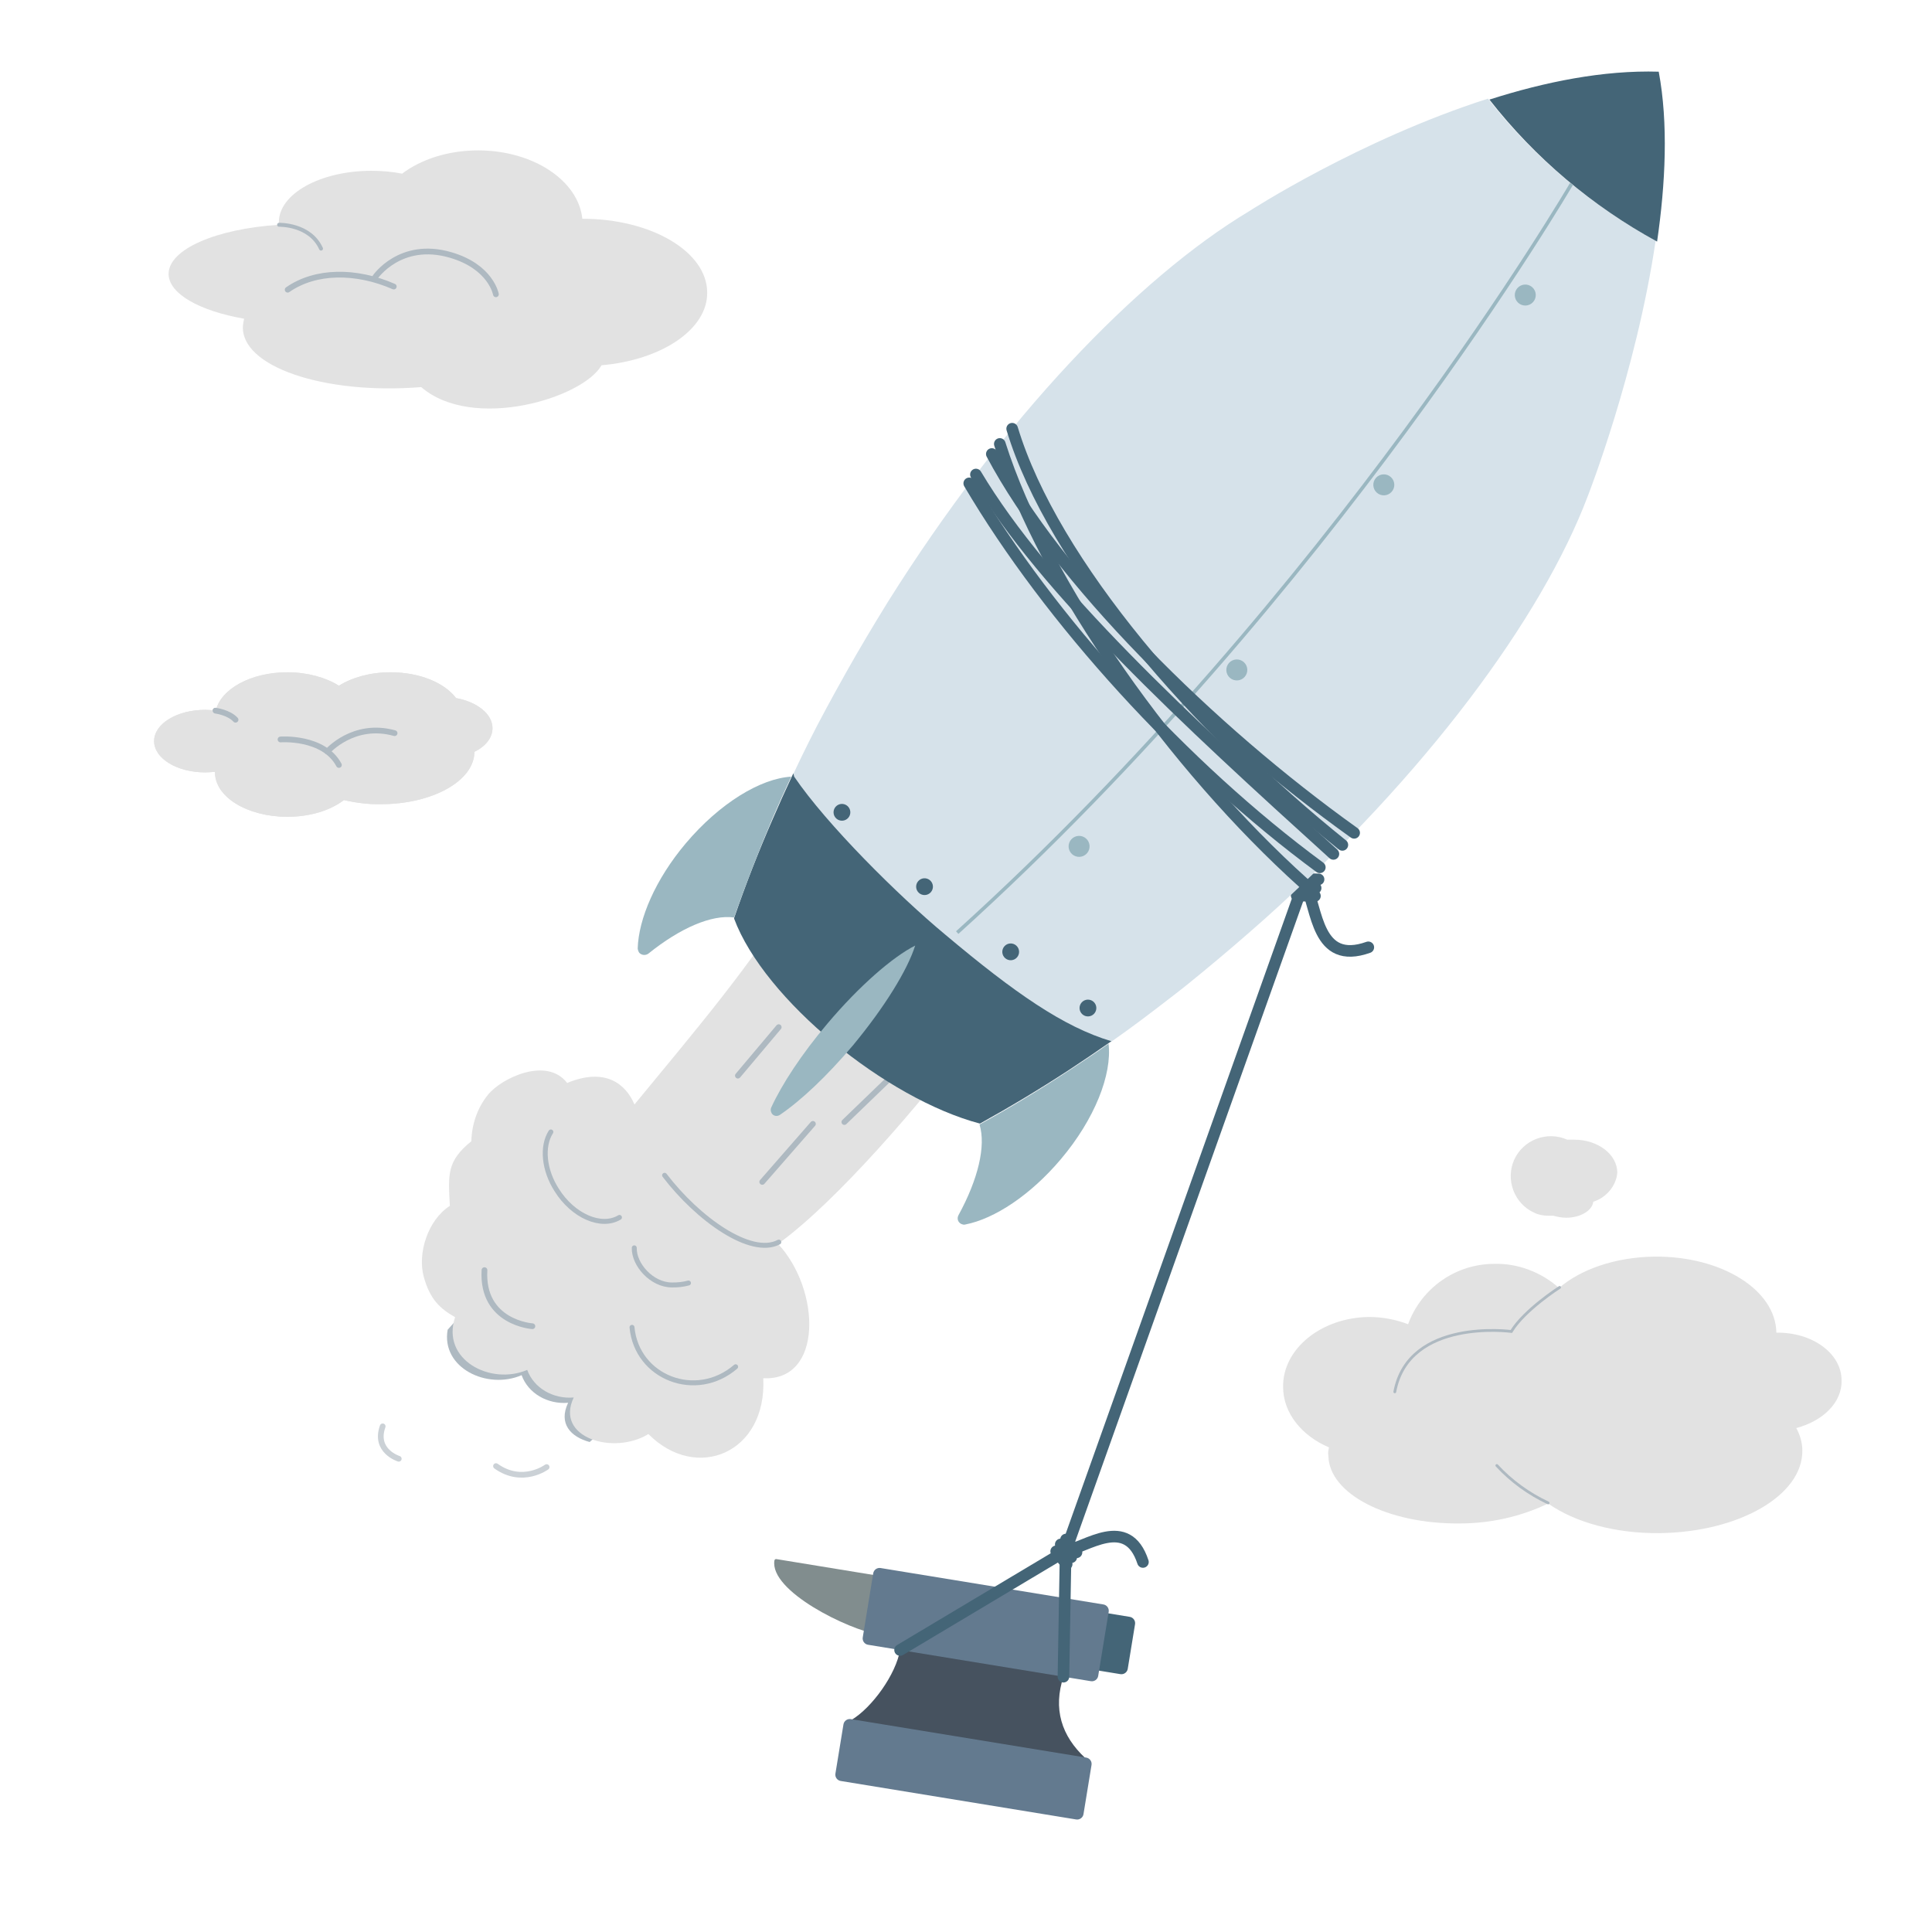 <?xml version="1.0" encoding="UTF-8"?>
<!DOCTYPE svg PUBLIC "-//W3C//DTD SVG 1.1//EN" "http://www.w3.org/Graphics/SVG/1.1/DTD/svg11.dtd">
<!-- Creator: CorelDRAW 2020 (64-Bit) -->
<svg xmlns="http://www.w3.org/2000/svg" xml:space="preserve" width="500px" height="500px" version="1.1" style="shape-rendering:geometricPrecision; text-rendering:geometricPrecision; image-rendering:optimizeQuality; fill-rule:evenodd; clip-rule:evenodd"
viewBox="0 0 5000 5000"
 xmlns:xlink="http://www.w3.org/1999/xlink"
 xmlns:xodm="http://www.corel.com/coreldraw/odm/2003">
 <defs>
  <style type="text/css">
   <![CDATA[
    .str1 {stroke:#AEB9C1;stroke-width:12.81;stroke-linecap:round;stroke-miterlimit:22.926}
    .str5 {stroke:#AEB9C1;stroke-width:10.16;stroke-linecap:round;stroke-miterlimit:22.926}
    .str6 {stroke:#AEB9C1;stroke-width:7.19;stroke-linecap:round;stroke-miterlimit:22.926}
    .str4 {stroke:#CBD1D6;stroke-width:14.8;stroke-linecap:round;stroke-miterlimit:22.926}
    .str2 {stroke:#AEB9C1;stroke-width:14.85;stroke-linecap:round;stroke-miterlimit:22.926}
    .str0 {stroke:#446577;stroke-width:30;stroke-linecap:round;stroke-linejoin:round;stroke-miterlimit:22.926}
    .str3 {stroke:#9AB7C1;stroke-width:9.15;stroke-miterlimit:22.926}
    .fil5 {fill:none}
    .fil9 {fill:#446577}
    .fil3 {fill:#446577}
    .fil1 {fill:#46525F}
    .fil4 {fill:#637A8F}
    .fil2 {fill:#637A8F}
    .fil0 {fill:#818D8E}
    .fil10 {fill:#9AB7C1}
    .fil7 {fill:#AEB9C1}
    .fil8 {fill:#D6E2EA}
    .fil6 {fill:#E2E2E2}
   ]]>
  </style>
    <mask id="id0">
  <linearGradient id="id1" gradientUnits="userSpaceOnUse" x1="1202.58" y1="3677.56" x2="668.02" y2="4311.01">
   <stop offset="0" style="stop-opacity:1; stop-color:white"/>
   <stop offset="1" style="stop-opacity:0; stop-color:white"/>
  </linearGradient>
     <rect style="fill:url(#id1)" x="-10.03" y="3182.05" width="1772.35" height="1899.75"/>
    </mask>
 </defs>
 <g id="Слой_x0020_4">
  <g id="_3147902797584">
   <g>
    <g>
     <path class="fil0" d="M2009.21 4034.91l656.18 107.26 -24.23 148.26 -366.94 -59.98c-79.17,-12.94 -282.97,-112.76 -270.03,-191.92l0 0c0.38,-2.38 2.65,-4.01 5.02,-3.62z"/>
     <path class="fil1" d="M2329.68 4268.57c198.58,32.45 224.43,36.68 423.01,69.14 -28.41,85.12 -5.33,155 56.09,212.22 -198.59,-32.46 -406.42,-66.43 -605.01,-98.89 52.63,-31.43 115.31,-117.64 125.91,-182.47z"/>
     <path class="fil2" d="M2201.87 4449.05l609.35 99.6c8.98,1.47 15.12,10.01 13.65,18.99l-20.83 127.44c-1.46,8.98 -10.01,15.12 -18.99,13.65l-609.35 -99.6c-8.98,-1.47 -15.12,-10.01 -13.65,-18.98l20.83 -127.45c1.46,-8.98 10.01,-15.12 18.99,-13.65z"/>
     <path class="fil3" d="M2580.24 4128.25l343.59 56.16c8.97,1.47 15.12,10.01 13.64,18.99l-18.89 115.62c-1.47,8.97 -10.01,15.12 -18.99,13.65l-343.58 -56.16c-8.98,-1.47 -15.12,-10.01 -13.66,-18.99l18.91 -115.62c1.46,-8.97 10.01,-15.11 18.98,-13.65z"/>
     <path class="fil4" d="M2278.9 4058.05l576.71 94.27c8.98,1.46 15.12,10.01 13.66,18.98l-27.13 165.95c-1.47,8.97 -10.01,15.12 -18.98,13.65l-576.72 -94.27c-8.98,-1.46 -15.12,-10.01 -13.65,-18.98l27.12 -165.95c1.47,-8.98 10.01,-15.12 18.99,-13.65z"/>
    </g>
    <line class="fil5 str0" x1="3373.57" y1="2285.23" x2="2757.87" y2= "4014.32" />
    <g>
     <path class="fil5 str0" d="M3378.62 2289.43c31.01,61.13 27.91,210.07 162.56,162.23"/>
     <g>
      <line class="fil5 str0" x1="3365.17" y1="2274.55" x2="3412.42" y2= "2275.82" />
      <line class="fil5 str0" x1="3357.61" y1="2296.96" x2="3404.86" y2= "2298.23" />
      <line class="fil5 str0" x1="3355.77" y1="2317.41" x2="3403.02" y2= "2318.69" />
     </g>
    </g>
    <polyline class="fil5 str0" points="2329.4,4270.2 2757.87,4014.32 2752.17,4339.3 "/>
    <g>
     <path class="fil5 str0" d="M2751.5 4016.17c60.98,-11.76 165.85,-96.72 206.41,26.23"/>
     <g>
      <line class="fil5 str0" x1="2733.38" y1="4014.81" x2="2760.54" y2= "4047.92" />
      <line class="fil5 str0" x1="2745.22" y1="3996.95" x2="2772.38" y2= "4030.05" />
      <line class="fil5 str0" x1="2758.84" y1="3984.27" x2="2786" y2= "4017.38" />
     </g>
    </g>
   </g>
  </g>
  <g id="_3147902793648">
   <path class="fil6" style="mask:url(#id0)" d="M-10.03 4640.16c65.7,-78.89 167.34,-140.64 241.67,-122.89 -4.42,-162.19 261.21,-440.86 421.37,-422.05l152.28 -223.96c50.76,-69.32 117.65,-128.69 185.09,-179.86 8.93,-113.26 74.64,-139.62 110.21,-176.24 25.99,-26.79 110.14,-179.13 251.34,-186.79 24.46,-50.93 35.15,-94.85 73.06,-146.32l337.33 322.89c-53.25,65.23 -116,101.19 -140.62,123.75 -42.94,39.34 -82.64,123.03 -207.05,168.1 -27.36,91.8 -188.92,221.1 -260.54,205.82 63.37,105.75 -71.84,287.77 -199.75,315.69 -67.83,135.39 -320.86,354.95 -377.5,238.79 -21.87,68.87 -41.06,287.05 -270.31,340.47 28.74,92.8 -61.77,197.26 -159.2,182.9 -157.16,-180.74 -151.91,-419.89 -157.38,-440.3z"/>
   <path class="fil7" d="M1158.51 3441.34c-17.26,98.87 102.36,156.1 191.41,117.59 17.02,46.99 66.92,75.9 120.37,71.47 -25.56,53.83 6.49,88.28 55.81,101.54 38.5,-33.43 62.53,-68.72 85.5,-93.2l-281.96 -307.89c-74.46,12.36 -131.57,64.28 -171.13,110.49z"/>
   <path class="fil6" d="M2066.17 2297.18c-114.79,192.63 -271.47,375.34 -424.16,561.2 -22.81,-53.62 -75.82,-96.41 -174.23,-55.68 -52.87,-68.97 -170.44,-12.57 -205.23,30.85 -27.29,34 -41.67,76.38 -42.73,119.97 -63.56,51.47 -60.01,85.58 -55.59,167.18 -58.07,37.61 -83.87,124.02 -67.64,183.33 16.23,59.31 42.89,83.07 81.21,104.83 -36.97,110.23 92.07,177.28 186.62,136.39 17.02,46.98 66.92,75.89 120.37,71.47 -49.68,104.64 103.84,149.75 193.24,94.57 124.31,125.18 306.87,49.29 297.3,-144.47 154.23,8.03 149.45,-227.81 38.3,-347.68 151.5,-109.49 369.64,-363.56 504.84,-543.09 -40.5,-65.34 -104.08,-139.43 -183.26,-209.06 -85.07,-74.79 -173.14,-130.54 -246.55,-161.08 -7.66,-3.19 -15.16,-6.1 -22.49,-8.73z"/>
   <path class="fil5 str1" d="M1635.64 3435.15c12.16,130.21 165.88,190.06 268.18,102.02"/>
   <path class="fil5 str1" d="M1603.17 3150.68c-46.83,28.19 -120.37,-3.41 -162.54,-71.13 -33.4,-52.19 -38.72,-113.09 -15,-150.1"/>
   <path class="fil5 str2" d="M1377.79 3432.24c0,0 -131.89,-8.81 -123.98,-145.13"/>
   <line class="fil5 str2" x1="1909.66" y1="2783.76" x2="2015.3" y2= "2658.29" />
   <line class="fil5 str2" x1="2103.85" y1="2908.6" x2="1972.71" y2= "3058.75" />
   <line class="fil5 str2" x1="2185.19" y1="2903.8" x2="2344.32" y2= "2750.29" />
   <g>
    <path class="fil8" d="M3272.68 2378.39c-54.71,48.61 -109.18,95.22 -163.41,139.81 -26.69,22.15 -52.83,43.13 -79.29,63.25 -51.2,39.65 -101.85,78.14 -153.43,114.07 -128.48,-3.76 -318.66,-93.15 -498.3,-244.12 -179.64,-150.98 -299.3,-322.61 -324.73,-449.25 26.16,-55.66 54.57,-113.09 85.85,-170.6 15.64,-28.76 31.28,-57.5 47.77,-86.56l0.54 -1.17c34.62,-61.6 71.79,-124.12 110.13,-186.09 296.61,-472.93 644.87,-837.33 935.55,-1011.48 0,0 284.13,-184.29 617.44,-290.97 118.02,151.03 266.07,275.84 433.95,367.49 -50.18,341.69 -175.69,661.43 -175.69,661.43 -119.84,316.73 -420.68,721.83 -836.38,1094.19z"/>
    <path class="fil9" d="M2876.25 2694.68c-36.93,25.82 -73.3,50.49 -109.11,74 -78.72,51.49 -156.42,97.8 -231.07,139.16 -241.79,-63.71 -557.86,-320.2 -636.23,-530.52 0,0 0.54,-1.16 0.24,-2.02 28.64,-83.52 62.09,-169.73 100.65,-257.8 15.19,-35.33 31.23,-70.97 48.12,-106.91 1.65,-3.49 2.73,-5.81 4.37,-9.29 0.92,2.55 1.3,6.27 2.22,8.83 83.35,122.86 269.12,307.66 391.23,408.98 179.64,150.98 306.03,238.71 429.58,275.57z"/>
    <path class="fil9" d="M4288.53 625.25c-167.87,-91.65 -315.92,-216.45 -433.94,-367.49 143.33,-45.89 295.06,-76.51 438.17,-72.25 25.02,133.52 17.63,289.32 -4.23,439.74z"/>
    <path class="fil10" d="M1899.77 2374.45c-57.8,-8.06 -139.48,27.17 -221.57,93.36 -7.6,5.63 -17.66,4.45 -23.83,-2 -2.08,-3.1 -3.62,-7.36 -4,-11.08 2.15,-76.86 46.09,-179.38 124.37,-272.13 87.76,-103.88 193.67,-168.07 272.96,-172.57 -16.9,35.95 -32.94,71.59 -48.14,106.92 -37.39,88.61 -70.84,174.83 -99.79,257.5z"/>
    <path class="fil10" d="M2534.98 2910.16c17.11,55.47 -3.72,141.96 -54.21,234.32 -4.67,8.43 -2.14,18.11 6.29,22.78 3.47,1.63 7.8,2.96 11.22,1.73 75.59,-14.73 168.95,-76.32 247.24,-169.07 87.76,-103.88 132.82,-219.32 123.43,-298.77 -32.11,23.14 -64.83,44.57 -96.71,65.69 -80.95,53.26 -160.04,101.04 -237.26,143.32z"/>
    <path class="fil10" d="M2207.39 2705.51c-66.87,79 -134.39,142.83 -189.37,179.99 -7.06,4.47 -16.27,2.98 -20.74,-4.08 -2.7,-4.81 -3.68,-10.23 -1.5,-14.86 27.49,-60 78.33,-138.05 145.19,-217.04 83.02,-98.32 168.91,-172.63 227.51,-202.42 -19.67,62.95 -79.23,159.55 -161.09,258.41z"/>
    <path class="fil5 str3" d="M4067.09 475.87c0,0 -617.22,1058.24 -1589.8,1937.63"/>
    <circle class="fil9" transform="matrix(0.385 -0.433 0.433 0.385 2615.67 2463.37)" r="37.5"/>
    <circle class="fil9" transform="matrix(0.385 -0.433 0.433 0.385 2815.59 2608.76)" r="37.5"/>
    <circle class="fil9" transform="matrix(0.385 -0.433 0.433 0.385 2392.69 2294.68)" r="37.5"/>
    <circle class="fil9" transform="matrix(0.385 -0.433 0.433 0.385 2178.94 2102.24)" r="37.5"/>
    <circle class="fil10" transform="matrix(0.385 -0.433 0.433 0.385 3200.88 1733.79)" r="46.87"/>
    <circle class="fil10" transform="matrix(0.385 -0.433 0.433 0.385 3581.29 1254.77)" r="46.87"/>
    <circle class="fil10" transform="matrix(0.385 -0.433 0.433 0.385 3947.41 763.58)" r="46.87"/>
    <circle class="fil10" transform="matrix(0.385 -0.433 0.433 0.385 2792.69 2190.39)" r="46.87"/>
   </g>
   <path class="fil5 str1" d="M1641.48 3229.38c-1.17,43.41 45.17,95.7 96.88,96.06 14.21,0.32 28.99,-1.12 43.39,-5.02"/>
   <g>
    <path class="fil5 str0" d="M3504.52 2155.37c-374.5,-267.38 -765.41,-656.17 -937.72,-980.42"/>
    <path class="fil5 str0" d="M2619.46 1109.51c106.4,351.24 478.63,775.11 854.57,1077.08"/>
    <path class="fil5 str0" d="M2587.47 1148.91c117.05,368.68 451.64,835.45 786.1,1136.32"/>
    <path class="fil5 str0" d="M2508.39 1250.91c207.44,352.15 556.01,735.03 907.3,993.73"/>
    <path class="fil5 str0" d="M3450.82 2209.94c-383.03,-347.03 -746.63,-682.52 -925.14,-981.91"/>
   </g>
   <path class="fil5 str4" d="M1031.99 3775.25c0,0 -64.46,-19.86 -41.61,-83.85"/>
   <path class="fil5 str4" d="M1414.65 3796.79c0,0 -62.6,46.48 -131,-2.55"/>
   <path class="fil5 str1" d="M1719.98 3041.69c86.71,113.64 223.86,210.81 295.51,172.91"/>
  </g>
  <g id="_3147902792736">
   <path class="fil6" d="M1556.81 945.27c-48.56,85.49 -333.46,171.47 -466.77,56.49 -253.72,20.47 -469.65,-54.26 -461.26,-159.82 0.61,-5.95 1.81,-11.15 3,-17.1 -115.1,-20.07 -195.43,-64.67 -195.43,-115.97 0,-63.93 123.49,-116.71 285.36,-127.12 0,-2.23 0,-4.46 0,-6.69 0,-73.59 107.31,-133.06 239.8,-133.06 26.38,0 52.75,2.23 79.13,7.43 49.16,-37.17 119.3,-60.22 196.63,-60.22 142.68,0 259.58,78.06 269.78,176.93l0.59 0c178.05,0 322.53,85.49 322.53,191.05 1.2,95.16 -118.1,174.7 -273.36,188.08z"/>
   <path class="fil5 str2" d="M744.49 749.76c72.54,-50.55 177.45,-50.55 274.57,-8.17"/>
   <path class="fil5 str2" d="M971.1 717.05c0,0 64.75,-95.16 194.83,-57.24 104.91,30.48 117.5,101.84 117.5,101.84"/>
   <path class="fil5 str5" d="M722.3 581.75c0,0 79.74,-2.23 108.52,61.7"/>
  </g>
  <path class="fil6" d="M1274.56 1884.63c0,-36.89 -39.75,-68.12 -94.39,-78.06 -29.81,-39.74 -94.39,-66.71 -169.61,-66.71 -52.52,0 -99.36,13.48 -133.43,34.78 -34.06,-21.3 -81.61,-34.78 -133.42,-34.78 -94.39,0 -172.45,43.29 -185.23,99.36 -9.22,-1.42 -18.44,-2.13 -27.67,-2.13 -73.1,0 -132,36.19 -132,80.9 0,44.71 58.9,80.91 132,80.91 8.51,0 17.03,-0.72 25.55,-1.42 0,0.71 0,1.42 0,1.42 0,63.87 83.74,114.97 187.35,114.97 59.62,0 112.13,-17.03 146.2,-43.3 31.23,7.1 63.16,11.36 95.8,10.65 133.43,0 242.01,-60.32 242.01,-135.55 28.38,-13.49 46.84,-36.19 46.84,-61.04z"/>
  <path class="fil5 str2" d="M725.97 1913.74c0,0 111.43,-8.52 151.16,66"/>
  <path class="fil5 str2" d="M847.33 1944.96c0,0 67.42,-77.36 173.87,-47.55"/>
  <path class="fil5 str2" d="M557.78 1839.22c0,0 34.06,4.26 51.81,23.42"/>
  <path class="fil6" d="M1274.56 1884.63c0,-36.89 -39.75,-68.12 -94.39,-78.06 -29.81,-39.74 -94.39,-66.71 -169.61,-66.71 -52.52,0 -99.36,13.48 -133.43,34.78 -34.06,-21.3 -81.61,-34.78 -133.42,-34.78 -94.39,0 -172.45,43.29 -185.23,99.36 -9.22,-1.42 -18.44,-2.13 -27.67,-2.13 -73.1,0 -132,36.19 -132,80.9 0,44.71 58.9,80.91 132,80.91 8.51,0 17.03,-0.72 25.55,-1.42 0,0.71 0,1.42 0,1.42 0,63.87 83.74,114.97 187.35,114.97 59.62,0 112.13,-17.03 146.2,-43.3 31.23,7.1 63.16,11.36 95.8,10.65 133.43,0 242.01,-60.32 242.01,-135.55 28.38,-13.49 46.84,-36.19 46.84,-61.04z"/>
  <path class="fil5 str2" d="M725.97 1913.74c0,0 111.43,-8.52 151.16,66"/>
  <path class="fil5 str2" d="M847.33 1944.96c0,0 67.42,-77.36 173.87,-47.55"/>
  <path class="fil5 str2" d="M557.78 1839.22c0,0 34.06,4.26 51.81,23.42"/>
  <path class="fil6" d="M4185.55 3034.94c0,-46.62 -49.21,-85.46 -111.36,-85.46 -5.18,0 -12.95,0 -18.13,0 -51.8,-23.3 -113.95,0 -137.26,51.8 -23.3,51.8 0,113.95 51.8,137.26 10.36,5.18 23.31,7.77 36.26,7.77l12.94 -0.01c10.35,2.59 20.72,5.18 33.66,5.18 36.26,0 67.34,-18.13 69.93,-41.43 33.66,-10.36 59.56,-41.44 62.16,-75.11z"/>
  <path class="fil6" d="M4765.96 3572.38c0,-70.31 -76.56,-125 -168.75,-123.43 -1.56,-110.94 -142.18,-198.44 -315.62,-196.88 -101.56,1.56 -190.62,32.81 -246.87,81.25 -45.31,-40.63 -106.25,-64.07 -167.19,-62.5 -99.99,0 -189.05,62.5 -223.42,156.25 -32.82,-12.51 -67.19,-18.75 -101.57,-18.75 -123.43,1.56 -223.43,82.81 -221.87,181.25 0,67.18 48.43,126.56 118.74,156.25 -1.56,7.81 -3.12,14.06 -1.56,21.87 1.56,98.44 153.12,176.56 339.06,175 79.69,0 157.81,-17.19 229.69,-51.56 68.75,48.43 173.44,78.12 290.63,76.56 204.68,-3.12 368.74,-98.44 367.18,-214.06 0,-20.32 -6.25,-40.63 -15.63,-57.82 70.31,-18.74 118.75,-67.18 117.18,-123.43z"/>
  <path class="fil5 str6" d="M4036.28 3331.76c0,0 -90.62,57.81 -125,114.06 0,0 -265.62,-35.93 -301.56,156.25"/>
  <path class="fil5 str6" d="M4006.6 3889.57c-50,-23.44 -95.32,-56.25 -132.82,-96.88"/>
 </g>
</svg>